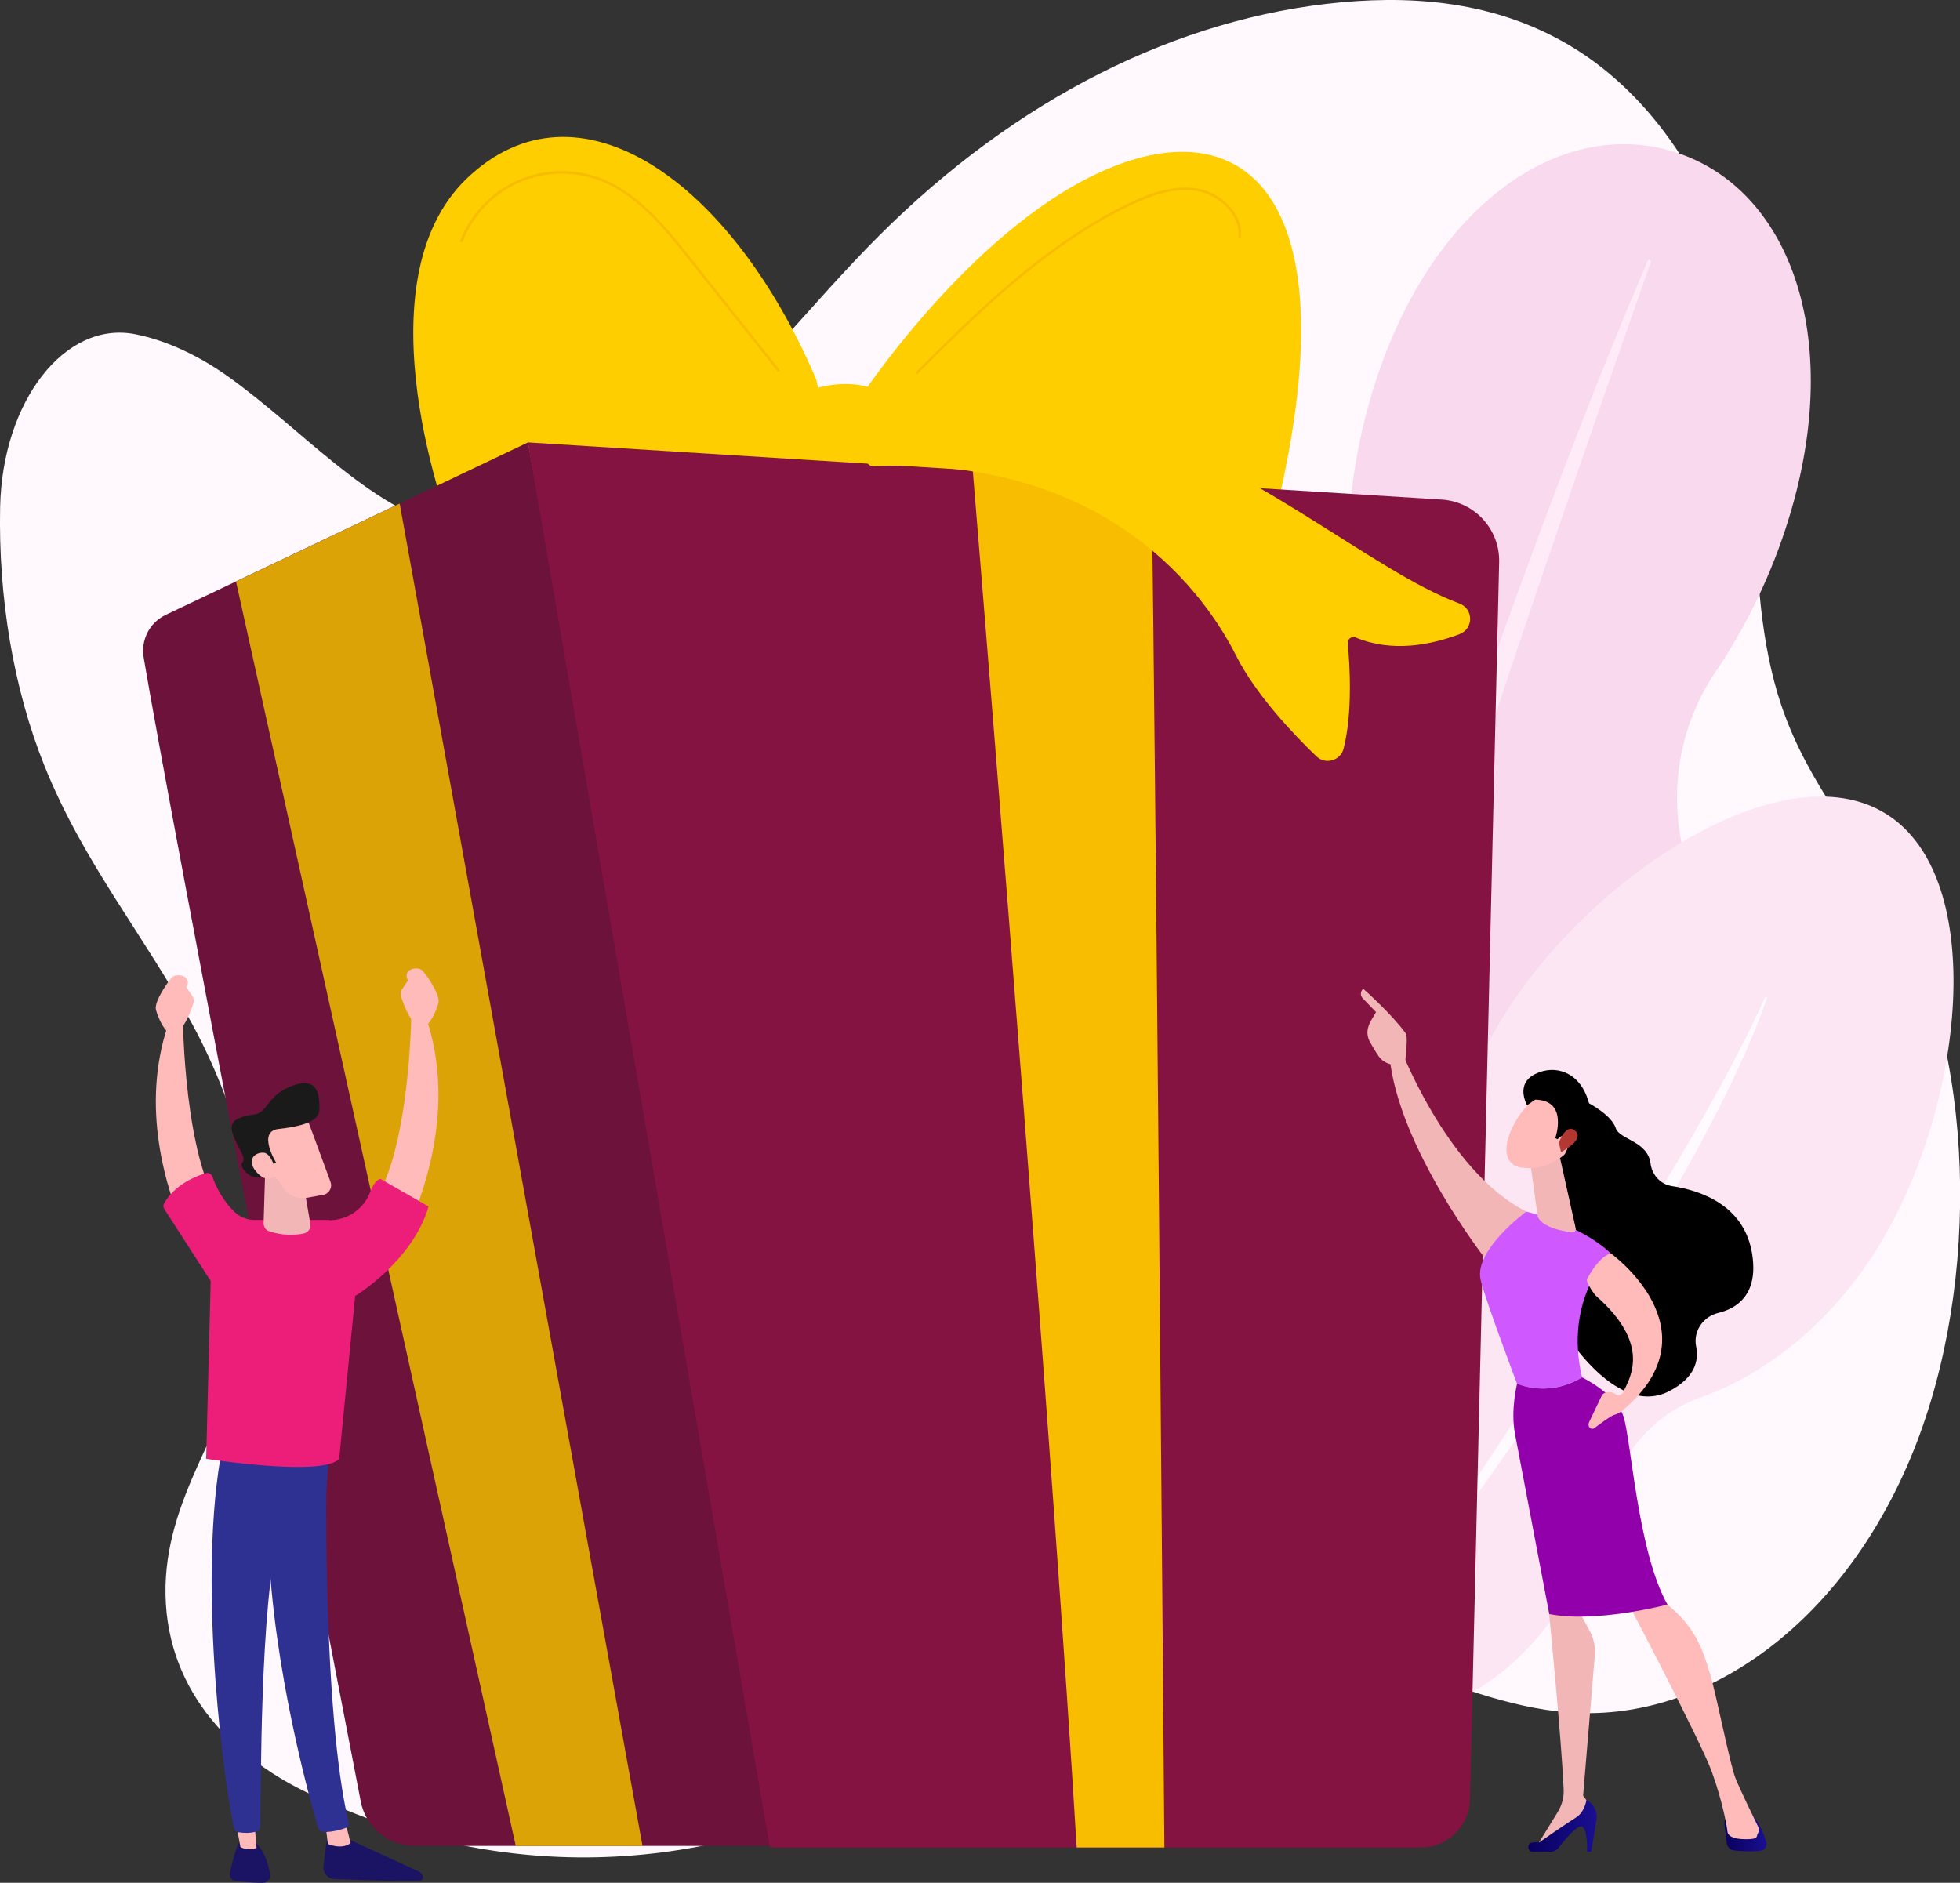 <svg xmlns="http://www.w3.org/2000/svg" xmlns:xlink="http://www.w3.org/1999/xlink" viewBox="0 0 1470.7 1412.9"><rect x="0" y="0" width="1470.7" height="1412.9" fill="#333333" stroke="none"/><defs><style> .cls-1 { fill: #ffebf8; } .cls-2 { fill: url(#linear-gradient-2); } .cls-3 { fill: #dba305; } .cls-4 { fill: #cf58ff; } .cls-5 { fill: #841341; } .cls-6 { fill: #2e3192; } .cls-7 { fill: #fce6f3; } .cls-8 { fill: #9100aa; } .cls-9 { fill: #f9d9ed; } .cls-10 { fill: #fff8fc; } .cls-11 { fill: url(#linear-gradient-3); } .cls-12 { fill: #f9bd00; } .cls-13 { fill: #ffce00; } .cls-14 { fill: #6d123b; } .cls-15 { fill: #1b1464; } .cls-16 { fill: #1a1a1a; } .cls-17 { fill: #f2b6b6; } .cls-18 { fill: #ed1e79; } .cls-19 { fill: #fffafd; } .cls-20 { fill: #febbba; } .cls-21 { fill: url(#linear-gradient); } </style><linearGradient id="linear-gradient" x1="1293.9" y1="1376" x2="1325.5" y2="1376" gradientUnits="userSpaceOnUse"><stop offset="0" stop-color="#09005d"></stop><stop offset="1" stop-color="#1a0f91"></stop></linearGradient><linearGradient id="linear-gradient-2" x1="1146.7" y1="1370.2" x2="1198" y2="1370.2" xlink:href="#linear-gradient"></linearGradient><linearGradient id="linear-gradient-3" x1="1220" y1="819.5" x2="1138" y2="885.5" gradientUnits="userSpaceOnUse"><stop offset="0" stop-color="#a22b25"></stop><stop offset="1" stop-color="#c0423c"></stop></linearGradient></defs><g><g id="Illustration"><g><path class="cls-10" d="M1424.5,685.2c-28-53.8-67.4-95-87.9-156-31.3-93.2-11-207.9-32.4-307.1-18.4-85.1-66.7-150.6-121.7-185.1C1127.6,2.6,1066.4-3.7,1006.9,1.7c-123.3,11.3-244.5,72.5-347.3,175.2-50.6,50.6-96.9,111-149.5,157-52.6,46-114,77.3-174,62-59.9-15.3-110.1-74.3-165-113.4-21.5-15.3-45.6-26.9-69.6-31.7C48.8,240.4,1.8,300.9.1,380.4c-1.4,67.8,9.9,136.2,33.3,194.4,29.3,72.9,75,127.3,110.7,193.4,35.8,66.1,62.1,155.4,42.8,235.5-16.5,68.3-64,120.5-62.7,193.1,1.4,75.9,55,123.1,103.2,146.9,141.7,69.9,298.9,66.6,439.2-9.1,80.7-43.5,158.3-111,243.9-116,90-5.4,175.9,59.3,265.9,66.4,98.4,7.8,200.2-60.9,254.4-184.4,54.3-123.4,54.4-298.8-6.2-415.3Z"></path><g><path class="cls-9" d="M1270.3,660.8c-20.7-51.7-14.2-110.6,17-156.7,23-34,42.3-73.5,55.1-115.5,42-137.3-.5-248.4-86.7-274.8-86.2-26.4-183.6,41.9-225.6,179.2-12.8,42-19,85.6-18.9,126.6.1,55.7-27.5,108.1-73.5,139.4-67.8,46-125.4,124.3-155.2,221.8-56.4,184.4-15.8,452,120.2,493.6,136,41.6,315.9-158.6,372.3-343,29.8-97.5,25.8-194.6-4.6-270.6Z"></path><path class="cls-1" d="M1238.6,196.9c-24.1,68.7-48.1,137.4-71.6,206.2-11.8,34.4-23.4,68.9-35,103.3l-17.1,51.8c-5.7,17.3-11.4,34.5-16.9,51.8-5.6,17.3-11.1,34.6-16.4,52l-8.2,26-8,26c-10.4,34.8-21.1,69.5-30.8,104.5-9.9,34.9-19.3,70-28,105.2-8.7,35.3-16.4,70.7-22.3,106.6-.1.7-.8,1.2-1.4,1-.6-.1-1.1-.7-1.1-1.3,2.7-36.4,8.4-72.5,15.4-108.4,7-35.8,15.3-71.4,24.2-106.7,9.1-35.3,18.9-70.4,29.3-105.4l7.9-26.2,8.1-26.1c5.5-17.4,11.1-34.7,16.7-52,5.7-17.3,11.4-34.6,17.2-51.9,5.9-17.2,11.8-34.4,17.9-51.6,6-17.2,12.1-34.4,18.3-51.5l18.9-51.3c25.5-68.2,52-136.1,80.6-203.1.3-.6,1-.9,1.6-.7.6.3.9,1,.7,1.6Z"></path></g><g><path class="cls-7" d="M1086.9,931.1c4.4,35.4-9.2,70.9-36.1,94.4-19.8,17.3-38.2,38.7-53,62.6-48.4,78.3-40.2,154.1,9,184.5,49.2,30.4,120.7,3.9,169.1-74.4,14.8-23.9,25.7-49.9,32.4-75.4,9-34.5,34.7-62.6,68.3-74.4,49.5-17.5,98-56.6,132.4-112.2,65-105.1,83.5-277.7,6-325.6-77.5-48-221.7,46.8-286.8,151.9-34.4,55.6-47.8,116.4-41.3,168.6Z"></path><path class="cls-19" d="M1030.9,1223.9c26.1-38.7,52.2-77.3,78-116.2,12.9-19.4,25.7-38.9,38.5-58.4l19-29.3c6.4-9.8,12.7-19.6,18.9-29.4,6.3-9.8,12.5-19.7,18.7-29.5l9.3-14.8,9.2-14.8c12.1-19.9,24.4-39.7,36.1-59.8,11.9-20,23.4-40.2,34.5-60.7,11.1-20.4,21.7-41.2,31.2-62.5.2-.4.7-.6,1.1-.4.4.2.6.6.4,1-7.6,22.1-17.1,43.6-27.2,64.7-10.2,21.1-21.1,41.7-32.4,62.2-11.4,20.4-23.2,40.6-35.4,60.6l-9.1,15-9.3,14.9c-6.2,9.9-12.5,19.7-18.9,29.5-6.3,9.8-12.7,19.6-19.1,29.4-6.5,9.7-13,19.4-19.5,29.1-6.5,9.7-13.1,19.3-19.7,28.9l-20.1,28.7c-26.9,38.1-54.4,75.9-83.1,112.8-.3.4-.8.4-1.1.1-.3-.3-.4-.7-.2-1.1Z"></path></g><g><path class="cls-13" d="M338.6,397.5s-71.4-184.4,11.9-263.8c83.3-79.3,198.3,2,261.8,150.7l25.8,103.1-299.5,9.9Z"></path><path class="cls-13" d="M656,373.7l-11.9-73.4s89.2-136.8,194.4-176.5c105.1-39.7,178.5,37.7,113,283.6l-295.5-33.7Z"></path><path class="cls-13" d="M602.4,383.6s-45.6-75.4,5.9-91.2c51.6-15.9,93.6,13,74.6,86.8l-80.5,4.4Z"></path><path class="cls-14" d="M107.8,493.4c20.7,122.8,134.5,711.6,162.9,858.5,3.7,19.3,20.6,33.3,40.3,33.3h279.5L396.2,332,124.4,461.4c-12.1,5.7-18.8,18.8-16.6,31.9Z"></path><path class="cls-5" d="M1081.8,374.9l-685.7-42.9,181.6,1054.4h488.4c20,0,36.4-16,36.9-36l21.9-928.5c.6-24.7-18.5-45.5-43.1-47Z"></path><polygon class="cls-3" points="177.1 436.4 387 1385.2 482.1 1385.2 299.9 377.9 177.1 436.4"></polygon><path class="cls-12" d="M807.9,1386.4h65.8c-1.5-184.9-6.4-791.6-9.6-1025.1l-134.2-8.4c15.5,187.3,61,751.5,78,1033.5Z"></path><path class="cls-13" d="M655.1,349.8c-4.5.2-6.3-5.7-2.5-8.1,27-16.2,93-46.3,182.6-23.4,101,25.9,193.9,110.1,259.9,134.6,10.7,4,10.7,19,0,23-21.4,8.1-50.5,13.9-77.8,2.5-3-1.3-6.3,1.1-6,4.4,1.5,15.6,3.8,51.8-3.1,78.9-2.3,9.1-13.6,12.4-20.4,5.9-16.9-16.2-45.5-46.2-60.4-75.8-21.4-42.5-93.5-149.7-272.3-141.9Z"></path><path class="cls-12" d="M688.2,280.7c-.3,0-.5,0-.7-.3-.4-.4-.4-1,0-1.4,42.6-42.7,95.5-95.7,159.3-126.4,14.2-6.8,32.9-14.3,51.4-11.2,17.3,2.9,34.7,18.3,33,36.7,0,.5-.5,1-1.1.9-.5,0-.9-.5-.9-1.1,1.6-17.3-14.9-31.9-31.4-34.6-17.9-3-36.2,4.4-50.2,11.1-63.5,30.5-116.3,83.5-158.8,126-.2.2-.4.3-.7.3Z"></path><path class="cls-12" d="M584,278.8c-.3,0-.6-.1-.8-.4l-67.8-85.3c-17.1-21.5-38.3-48.2-67.7-58.4-19.3-6.7-41.1-5.6-59.7,3-18.6,8.6-33.4,24.5-40.8,43.6-.2.5-.8.8-1.3.6-.5-.2-.8-.8-.6-1.3,7.5-19.6,22.8-35.9,41.8-44.7,19-8.8,41.3-10,61.2-3.1,29.9,10.4,51.4,37.4,68.6,59l67.8,85.3c.3.4.3,1.1-.2,1.4-.2.1-.4.2-.6.2Z"></path></g><g><path d="M1189.8,826.6s19.1,9.3,22.6,20c2.8,8.6,24,9.7,26.1,26.5,1.1,8.7,7.5,15.7,16.2,17,21.6,3.3,54.9,14.5,60.2,52,4.1,28.6-10.5,39.5-25.8,43.2-11.2,2.8-18.7,13.7-16.4,25.1,2.2,10.9-1.1,23.5-19.9,33.4-42.3,22.3-84.5-52.9-84.5-52.9l-8.7-131.3,30.3-33.2Z"></path><path class="cls-17" d="M1048.5,781s35.8,97.6,96.8,128.2c0,0-20.3,33.1-30.9,35.2,0,0-65.2-83.4-71.8-151.8l5.9-11.5Z"></path><path class="cls-21" d="M1293.9,1368.4l1.8,14.8c.3,2.8,2.6,5,5.4,5.4,4.7.5,12.4,1.1,19.8.3,3.3-.3,5.4-3.7,4.4-6.8-1.8-5.7-5.1-14.3-9.9-19.3h-16.4c-3,0-5.4,2.7-5,5.7Z"></path><path class="cls-17" d="M1165.2,1194.9l-2.8,16.3s9.3,94,10.9,131.7c.3,5.9-1.3,11.7-4.4,16.8l-16.1,26.2,41-24.2.8-5-6.7-9.2,8.8-105.4c.5-6.2-.8-12.4-3.7-17.9l-8.5-15.9-19.4-13.3Z"></path><path class="cls-2" d="M1150.2,1389.6h13.1c2.5,0,4.8-1.1,6.3-3.1,4.1-5.3,12.5-15.7,16.6-15.9,5.4-.4,4.7,19,4.7,19h3.1l3.9-24c1-6.1-2-12-7.5-14.9h0s-1.2,9.2-8,13.3c-6.7,4.1-27.5,18.6-27.5,18.6,0,0-2.5-.4-5.3.1-4.1.7-3.6,6.9.6,6.9Z"></path><path class="cls-20" d="M1221.4,1202.7s54.4,103.2,63,126.7c8.6,23.6,11.7,43.2,11.8,45.1.2,2.9,3.8,5.7,13.8,5.7s7.7-2.1,8.9-4.1c1.1-1.7,1.1-3.8.2-5.6-3.1-6.4-13.1-26.7-16.8-35.9-4.4-11-13.9-61-19.1-78.3-5.2-17.4-11.1-36.2-33.8-53.5,0,0-15.6-15.2-28,0Z"></path><path class="cls-4" d="M1187.1,1033.6c-14-59.5,21.5-93.1,21.5-93.1-22.4-21.5-63.3-31.3-63.3-31.3,0,0-39,28.5-34.4,50.8,2.7,13.1,27.4,78.3,27.4,78.3,0,0,22.8,10.8,48.7-4.7Z"></path><path class="cls-8" d="M1218.2,1063c-5.7-17.2-31.1-29.4-31.1-29.4-25.9,15.6-48.7,4.7-48.7,4.7,0,0-5.1,19.6-1.6,37.8,3.5,18.2,25.7,135.1,25.7,135.1,34.9,7.1,88.7-7.1,88.7-7.1-22.3-39.5-27.3-123.9-33-141.1Z"></path><path class="cls-17" d="M1170.8,869.9l11.4,51.2c1.1,4.5-3,3.8-7.6,2.9-7.5-1.4-17.1-4.3-20.3-10.1-.3-.6-.5-1.3-.6-1.9l-4.9-35.5c-.4-2.8,1.1-5.6,3.7-6.7l9.5-4.2c3.6-1.6,7.9.5,8.8,4.3Z"></path><path class="cls-20" d="M1208.6,940.5s79.6,57,10.2,116.8c0,0-2.6,3-7.9,4.6-2.6.8-10.4,6.7-14.4,9.7-1.3,1-3.1.7-4-.7h0c-.7-1.1-.7-2.4-.2-3.5l9.9-20.8c2.7-2.6,6.9-2.7,9.9-.4h0c1.9,1.5,4.6.9,5.7-1.3,5.4-10.9,21.3-36-20.2-72.4-1.6-1.4-7.8-10.7-6.8-12.5,2.9-5.6,9.6-16.7,17.7-19.4Z"></path><g><path class="cls-20" d="M1157.4,821.1s-13.5,5.7-22.7,25.2c-9.2,19.5-2.3,28.5,6.3,29.8,8.6,1.2,21.5,1,35.1-11.6,13.6-12.6-1.2-50.2-18.7-43.4Z"></path><path d="M1167,854.1s10.2-28.6-15.1-28.9l-6,4.2s-9.3-15.8,6-23.4c15.2-7.6,33.1-1.3,39.6,19.2,6.5,20.5,7.6,34.3-3.2,44.1-10.8,9.8-15.2-1.3-15.2-1.3,0,0,5.9-9.2,3.5-14.1-2.4-4.9-7.9,1-7.9,1l-1.6-.8Z"></path><path class="cls-11" d="M1169.8,857.3s5.2-14.7,12-8.9c6.9,5.9-5.6,13.6-10.5,16.1l-1.6-7.2Z"></path></g><g><path class="cls-17" d="M1045,798.8c-.5,1.7,5.8,4.4,9.5-2.7.1-3.4,2.2-18,.2-20.8-10.8-14.8-31.8-33.3-31.8-33.3-3.6,3.5-.6,6.9-.6,6.9l10.2,10.6c-2.1,3.9-4.7,7.1-6,11.8-.9,3.5-.4,7.3,1.4,10.5,1.8,3.2,4.2,7.4,6.5,10.7,4.4,6.2,10.6,6.3,10.6,6.3Z"></path><path class="cls-17" d="M1039.8,791.6c-.8-4.3-3.1-15.9-4.7-18.6-1.1-1.8-1.5-3.4-1.1-4.7.3-1.1,1.1-2,2.5-2.7l.6-.3,10,8.5,3,8.1-1.9.7-2.8-7.6-8.6-7.3c-.5.3-.8.7-.9,1.1-.2.8,0,1.8.9,3.1,2.1,3.5,4.9,18.6,5,19.3l-2,.3Z"></path></g></g><g><path class="cls-15" d="M246,1376.1s-2.2,12.4-3.3,24.7c-.4,4.8,3.3,9,8.1,9.2,16.4.7,51.4,2,64,1.4,1.9,0,3.1-2,2.4-3.8h0c-.6-1.5-1.7-2.7-3.2-3.3l-57.9-26.6-10.2-1.7Z"></path><path class="cls-20" d="M244.2,1368.8l1.8,14.9s10.1,4.7,17.1-.6l-4.2-16.6-14.6,2.3Z"></path><path class="cls-6" d="M245.5,1089.3c-.8,3.9-4.1,193.7,16.2,278.8.3,1.4-.4,2.8-1.7,3.4-3.1,1.3-9.2,3.1-16.5,3.4-2.3,0-4.3-1.4-4.9-3.6-5.8-19.7-33.6-118.6-37.2-213.1-4.1-105.6,0-3.6,0-3.6l2.4-65.3h41.8Z"></path><path class="cls-15" d="M179.4,1382.6s-3.5,6.3-6.9,22.9c-.6,3,1.5,5.9,4.6,6.2,5.4.5,13.7,1.2,20.4,1.2,3.1,0,5.5-2.7,5.1-5.8-.7-6.1-3-16.1-10.2-23.9l-13-.7Z"></path><path class="cls-20" d="M176.3,1363.5l4.1,22.5s4.1,3,12.1.8l-2-24.2-14.3.9Z"></path><path class="cls-6" d="M165.2,1095.2c-16.6,100.2,3.6,247.6,10.4,276.4.4,1.8,1.8,3.1,3.6,3.4,3,.5,8,.9,13-.5,1.7-.5,2.9-2,3-3.8.9-23.3-.7-166.5,14.7-223.1.8-2.9,2.5-5.4,5-7.1l30-21.3,2.3-34.5-82,10.5Z"></path><path class="cls-20" d="M305.1,924.6c17.8-40,34.7-99.8,15.1-159.6l-11.4-11.4s0,93.6-23.3,140.1c6.5,10.3,13,20.6,19.6,30.8Z"></path><path class="cls-20" d="M306.1,735.8l-4.3,6.4c-1.2,1.8-1.5,4-.8,6,1.7,5.3,5.7,15.6,11.2,21.2,7.6,7.6,15.3-10.7,16.8-16.8,1.5-6.1-9.2-21.4-12.2-24.4-3.1-3.1-15.3-1.5-10.7,7.6Z"></path><path class="cls-20" d="M140.8,929.8c-17.8-40-34.7-99.8-15.1-159.6l11.4-11.4s0,93.6,23.3,140.1c-6.5,10.3-13,20.6-19.6,30.8Z"></path><path class="cls-18" d="M247.1,915.5h-56c-5.6,0-11-2.2-15.1-6-5.2-5-11.9-13.4-16.7-26.6-.7-2-2.9-3.1-4.9-2.5-7.2,2.1-23,8.3-31.2,22.5-.8,1.3-.8,3,0,4.3l34.9,54.1-3.4,133.4s87.8,13.8,99.8,0l12-122.2s43-25.8,55.1-67.1l-36.1-20.7s-4.2.2-7.8,9.9c-4.7,12.7-17,21.1-30.6,21.1Z"></path><path class="cls-17" d="M199.1,874.7l-1.3,43.2c0,2.8,1.6,5.3,4.3,6.1,5.4,1.8,15.1,4,26,1.6,3.2-.7,5.3-3.9,4.8-7.2l-5.9-34.1-27.8-9.8Z"></path><g><path class="cls-20" d="M228.8,835.2c.4.5,13.5,36,19.2,51.7,1.5,4-.7,8.3-4.7,9.6l-12.6,2.3c-8.4,1.5-16.7-2.9-20.1-10.8l-15.2-17.7c-8.3-9.6-5.4-24.5,5.9-30.3,11.1-5.7,23.4-10.1,27.6-4.8Z"></path><path class="cls-16" d="M203.6,874.3l3.6-1.8s-14.5-23.5,1.8-25.3c16.3-1.8,30.7-5.4,30.7-14.5s0-25.3-19.9-18.1c-19.9,7.2-18.1,19.9-28.9,21.7-10.9,1.8-19.9,3.6-16.3,14.5,3.6,10.9,10.9,18.1,7.2,21.7s12.7,21.7,21.7,1.8Z"></path><path class="cls-20" d="M207.5,881.3s-3-15.9-9.7-16.3c-6.7-.4-12.9,5.5-5.7,14.1,8.9,10.7,15.4,2.2,15.4,2.2Z"></path></g><path class="cls-20" d="M139.9,740.9l4.3,6.4c1.2,1.8,1.5,4,.8,6-1.7,5.3-5.7,15.6-11.2,21.2-7.6,7.6-15.3-10.7-16.8-16.8-1.5-6.1,9.2-21.4,12.2-24.4,3.1-3.1,15.3-1.5,10.7,7.6Z"></path></g></g></g></g></svg>